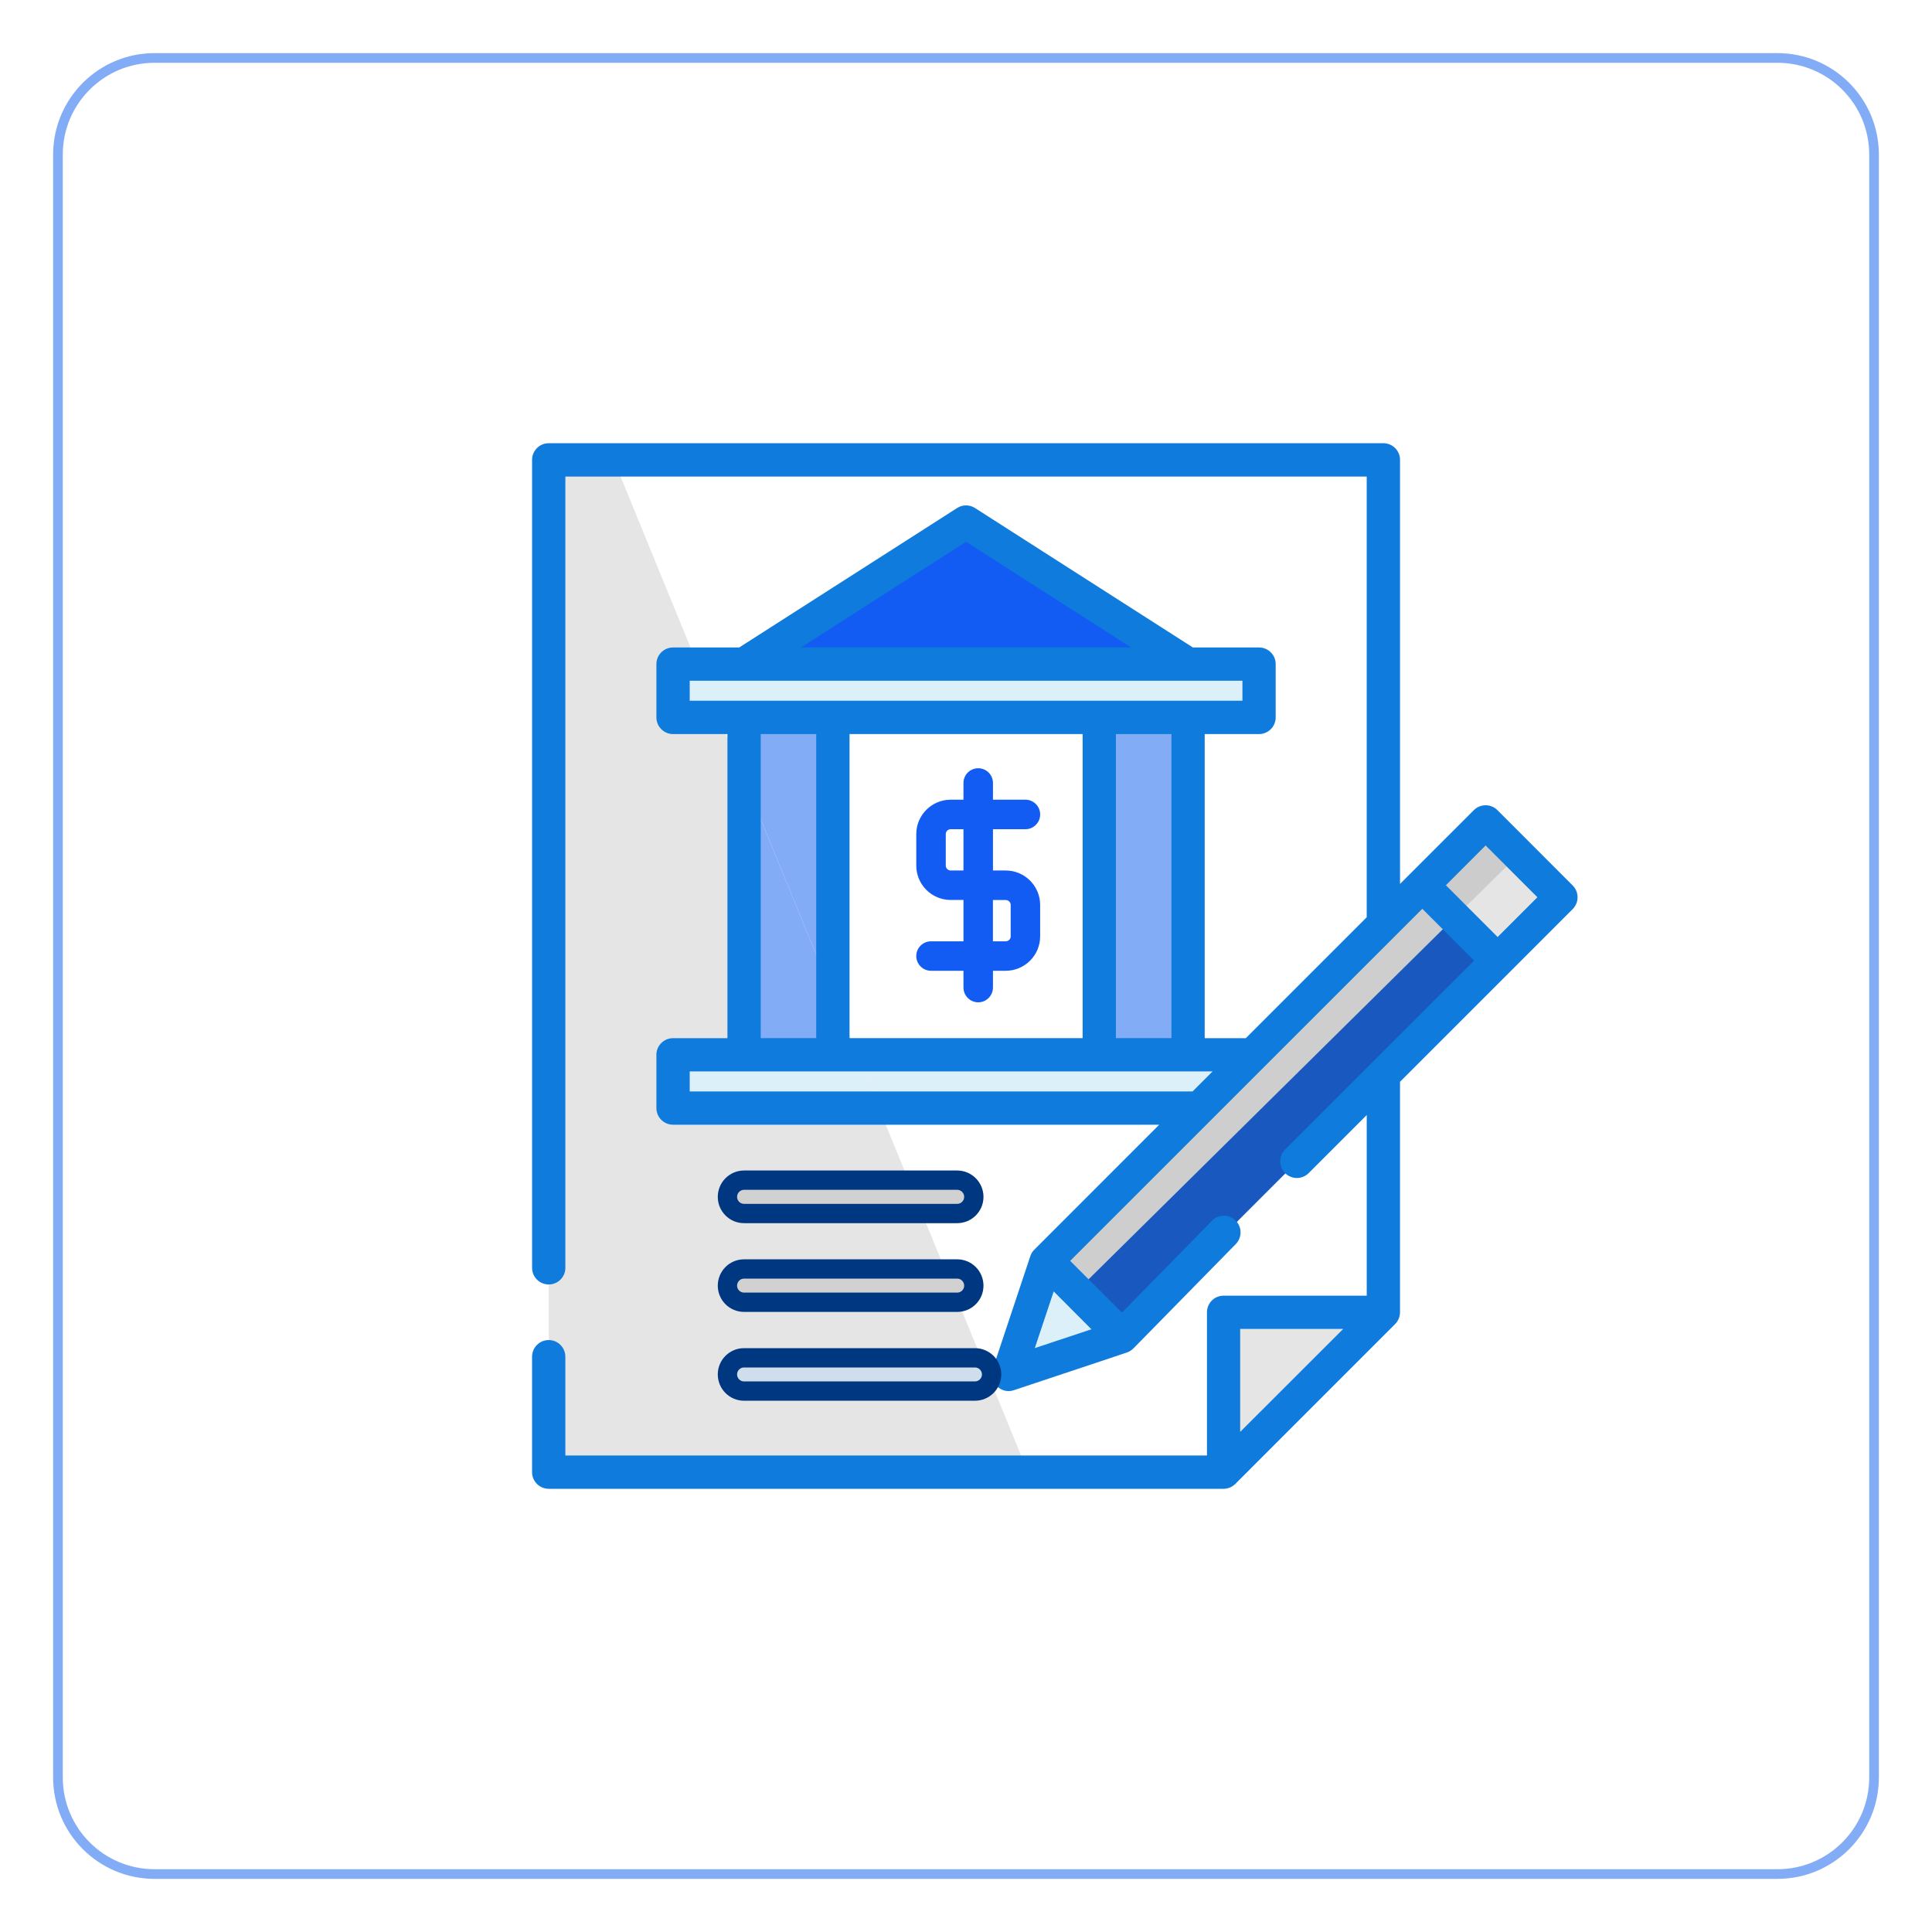 <?xml version="1.0" encoding="utf-8"?>
<!-- Generator: Adobe Illustrator 16.0.0, SVG Export Plug-In . SVG Version: 6.00 Build 0)  -->
<!DOCTYPE svg PUBLIC "-//W3C//DTD SVG 1.1//EN" "http://www.w3.org/Graphics/SVG/1.1/DTD/svg11.dtd">
<svg version="1.1" id="Layer_1" xmlns="http://www.w3.org/2000/svg" xmlns:xlink="http://www.w3.org/1999/xlink" x="0px" y="0px"
	 width="100px" height="100px" viewBox="50 50 100 100" enable-background="new 50 50 100 100" xml:space="preserve">
<g>
	<polygon fill="#E5E5E5" points="78.403,73.804 78.403,126.197 103.203,126.197 81.768,73.804 	"/>
	<polygon fill="#E5E5E5" points="113.33,126.197 121.602,117.924 113.33,117.924 	"/>
</g>
<g>
	<rect x="106.896" y="84.374" fill="#83ACF6" width="4.597" height="21.144"/>
	<polygon fill="#83ACF6" points="93.109,84.374 88.513,84.374 88.513,90.292 93.109,101.525 	"/>
	<polygon fill="#83ACF6" points="88.513,90.292 88.513,105.518 93.109,105.518 93.109,101.525 	"/>
</g>
<g>
	<rect x="106.896" y="84.374" fill="#83ACF6" width="4.597" height="5.515"/>
	<rect x="88.513" y="84.374" fill="#83ACF6" width="4.596" height="5.515"/>
</g>
<polygon fill="#135CF3" points="100.002,77.022 88.513,84.374 111.493,84.374 "/>
<g>
	<polygon fill="#DCF0F9" points="84.838,84.374 84.838,87.131 87.22,87.131 86.093,84.374 	"/>
	<polygon fill="#DCF0F9" points="115.171,84.374 86.093,84.374 87.22,87.131 115.171,87.131 	"/>
	<polygon fill="#DCF0F9" points="84.838,104.596 84.838,107.352 95.495,107.352 94.367,104.596 	"/>
	<polygon fill="#DCF0F9" points="115.171,104.596 94.367,104.596 95.495,107.352 115.171,107.352 	"/>
	<polygon fill="#DCF0F9" points="126.895,92.543 104.147,115.293 102.197,121.139 108.048,119.191 130.795,96.442 	"/>
</g>
<rect x="124.448" y="93.81" transform="matrix(-0.707 -0.707 0.707 -0.707 149.23 254.042)" fill="#E5E5E5" width="5.514" height="4.636"/>
<rect x="102.098" y="104.733" transform="matrix(-0.707 0.707 -0.707 -0.707 273.768 101.59)" fill="#1959BF" width="27.495" height="5.516"/>
<polygon fill="#CCCCCC" points="123.622,95.821 125.292,97.493 128.602,94.234 126.905,92.543 "/>
<polygon fill="#CECECE" points="104.195,115.283 105.732,116.822 125.292,97.493 123.622,95.821 "/>
<path fill="#135CF3" d="M102.057,95.057h-0.661V92.92h1.679c0.422,0,0.764-0.342,0.764-0.764s-0.342-0.764-0.764-0.764h-1.679
	v-0.865c0-0.422-0.344-0.763-0.763-0.763c-0.423,0-0.764,0.341-0.764,0.763v0.865h-0.661c-0.983,0-1.782,0.8-1.782,1.782v1.629
	c0,0.982,0.799,1.779,1.782,1.779h0.661v2.14h-1.679c-0.421,0-0.764,0.341-0.764,0.763c0,0.421,0.342,0.762,0.764,0.762h1.679v0.867
	c0,0.421,0.343,0.766,0.764,0.766c0.419,0,0.763-0.345,0.763-0.766v-0.867h0.661c0.982,0,1.781-0.798,1.781-1.779v-1.628
	C103.838,95.856,103.039,95.057,102.057,95.057z M99.208,95.057c-0.141,0-0.255-0.114-0.255-0.254v-1.629
	c0-0.141,0.114-0.255,0.255-0.255h0.661v2.137L99.208,95.057L99.208,95.057z M102.313,98.468c0,0.14-0.116,0.254-0.257,0.254h-0.662
	v-2.137h0.662c0.141,0,0.257,0.115,0.257,0.255V98.468z"/>
<path fill="#0E7BDD" d="M131.402,95.833l-3.896-3.9c-0.338-0.337-0.883-0.337-1.22,0l-3.821,3.82v-21.95
	c0-0.477-0.386-0.863-0.863-0.863H78.403c-0.477,0-0.862,0.386-0.862,0.863v41.819c0,0.479,0.385,0.861,0.862,0.861
	c0.475,0,0.86-0.383,0.86-0.861V74.666h41.478v22.812l-6.257,6.257h-2.129v-15.74h2.815c0.474,0,0.859-0.387,0.859-0.863v-2.757
	c0-0.476-0.386-0.862-0.859-0.862h-3.426l-11.278-7.217c-0.282-0.182-0.645-0.182-0.927,0l-11.278,7.217h-3.423
	c-0.477,0-0.863,0.386-0.863,0.862v2.757c0,0.476,0.386,0.863,0.863,0.863h2.814v15.74h-2.814c-0.477,0-0.863,0.387-0.863,0.861
	v2.758c0,0.475,0.386,0.861,0.863,0.861h25.165l-6.438,6.439c-0.002,0.002-0.003,0.006-0.006,0.008
	c-0.104,0.092-0.183,0.213-0.23,0.357l-1.949,5.85c-0.221,0.66,0.431,1.311,1.09,1.09l5.85-1.951
	c0.143-0.047,0.263-0.129,0.359-0.23c0.004-0.004,0.005-0.006,0.01-0.008l5.277-5.379c0.33-0.338,0.325-0.885-0.012-1.217
	c-0.344-0.336-0.89-0.33-1.221,0.012l-4.663,4.756l-2.678-2.68l18.226-18.223l2.682,2.683l-9.785,9.781
	c-0.333,0.338-0.333,0.881,0,1.217c0.339,0.338,0.883,0.338,1.221,0l3.006-3.006v9.35h-7.411c-0.475,0-0.859,0.387-0.859,0.861
	v7.412H79.263v-5.111c0-0.479-0.386-0.865-0.862-0.865c-0.476,0-0.861,0.387-0.861,0.865v5.973c0,0.475,0.386,0.861,0.861,0.861
	h34.929c0.229,0,0.448-0.092,0.609-0.252l8.272-8.275c0.159-0.156,0.253-0.381,0.253-0.607v-11.932l5.661-5.662l3.276-3.277
	C131.739,96.716,131.739,96.169,131.402,95.833z M106.493,118.803l-2.932,0.975l0.978-2.934L106.493,118.803z M114.191,124.115
	v-5.33h5.334L114.191,124.115z M110.633,103.734h-2.875v-15.74h2.875V103.734z M93.972,103.734v-15.74h12.064v15.74H93.972
	L93.972,103.734z M100.002,78.043l8.545,5.469H91.458L100.002,78.043z M85.699,85.235h28.609v1.034H85.699V85.235z M89.375,87.994
	h2.873v15.74h-2.873V87.994L89.375,87.994z M85.699,106.492v-1.035h27.064l-1.034,1.035H85.699z M127.517,98.5l-2.678-2.68
	l2.056-2.059l2.681,2.681L127.517,98.5z"/>
<path fill="#D1D1D1" stroke="#003781" stroke-miterlimit="10" d="M88.513,117.404h11.031c0.476,0,0.861-0.383,0.861-0.857
	c0-0.479-0.386-0.865-0.861-0.865H88.513c-0.477,0-0.861,0.387-0.861,0.865C87.652,117.021,88.037,117.404,88.513,117.404z"/>
<path fill="#D1D1D1" stroke="#003781" stroke-miterlimit="10" d="M88.513,112.811h11.031c0.476,0,0.861-0.385,0.861-0.861
	c0-0.475-0.386-0.865-0.861-0.865H88.513c-0.477,0-0.861,0.391-0.861,0.865C87.652,112.426,88.037,112.811,88.513,112.811z"/>
<path fill="#CEDEED" stroke="#003781" stroke-miterlimit="10" d="M88.513,122.002h11.949c0.476,0,0.863-0.387,0.863-0.863
	c0-0.475-0.388-0.859-0.863-0.859H88.513c-0.477,0-0.861,0.385-0.861,0.859C87.652,121.615,88.037,122.002,88.513,122.002z"/>
<path fill="none" stroke="#83ACF6" stroke-width="0.5" stroke-miterlimit="10" d="M147,142c0,2.762-2.238,5-5,5H58
	c-2.762,0-5-2.238-5-5V58c0-2.762,2.238-5,5-5h84c2.762,0,5,2.238,5,5V142z"/>
</svg>
